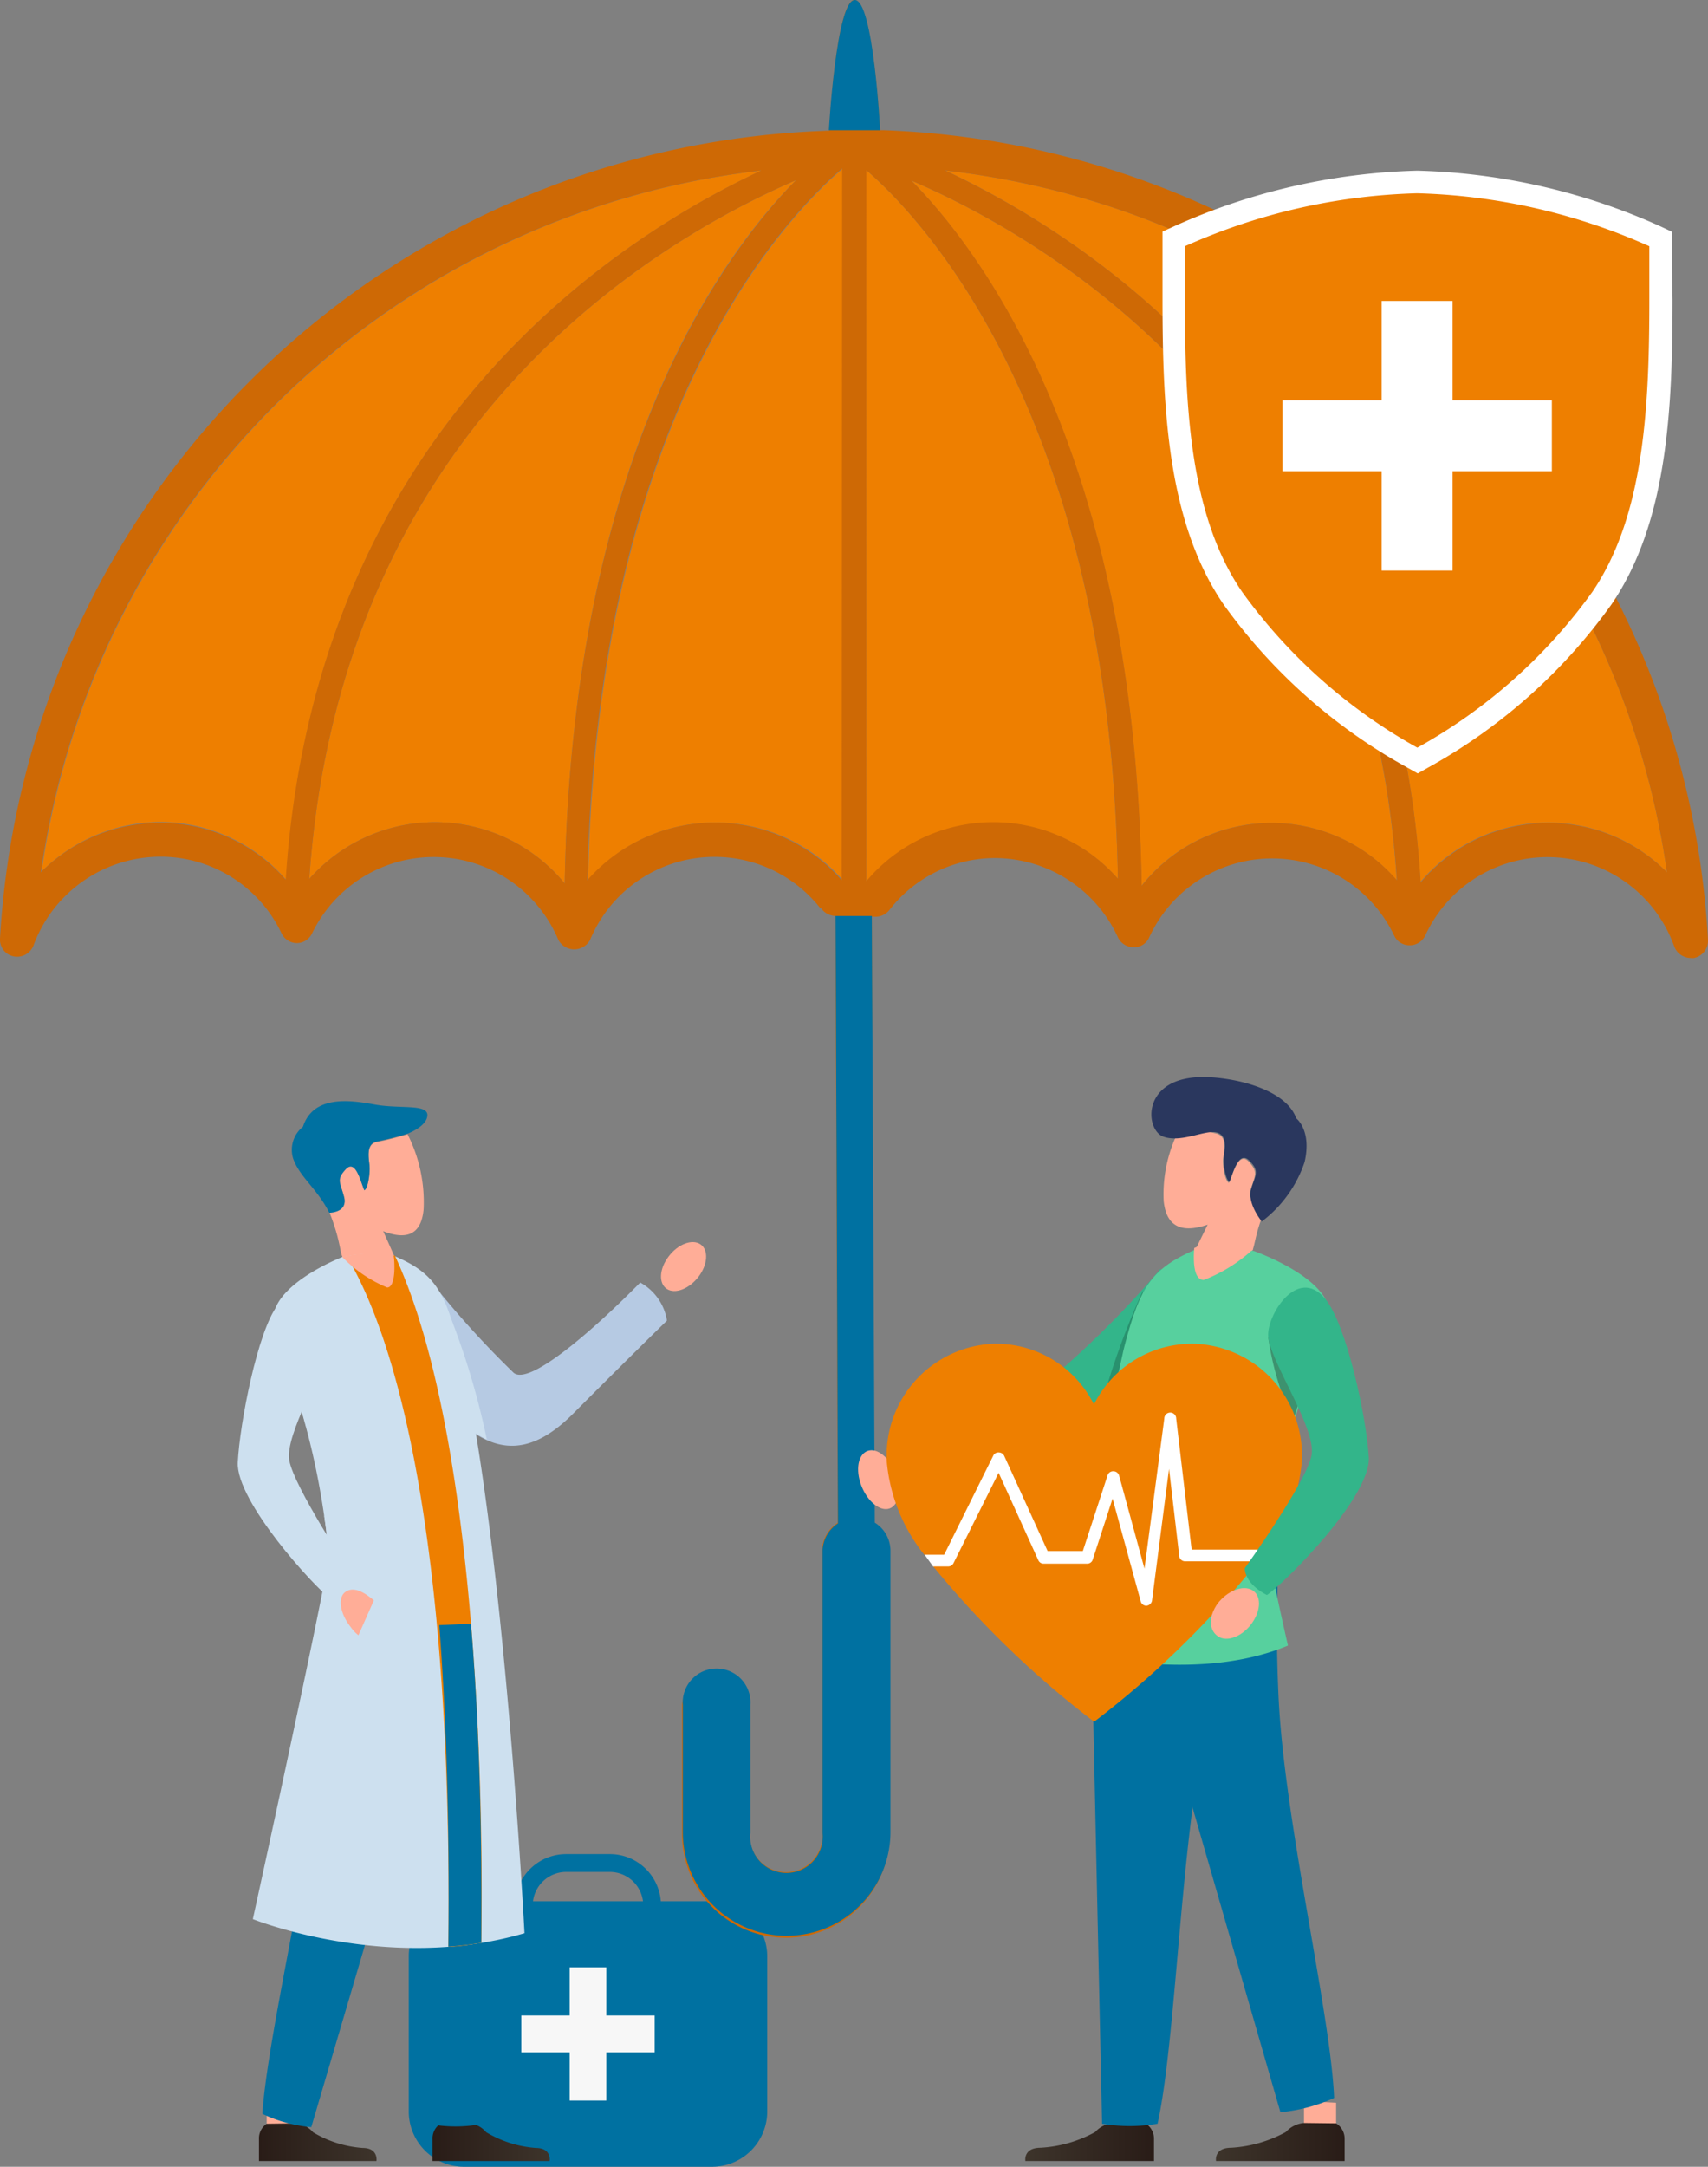 <svg xmlns="http://www.w3.org/2000/svg" xmlns:xlink="http://www.w3.org/1999/xlink" viewBox="0 0 86.2 109.29"><rect x="0" y="0" width="86.2" height="109.29" fill="#808080" stroke="none"/><defs><style>.cls-1{isolation:isolate;}.cls-2{fill:#0071a1;}.cls-3{fill:#f7f7f7;}.cls-4{fill:#ee7f00;}.cls-5{fill:#ce6905;}.cls-6{fill:#fff;}.cls-7{fill:#b6cae3;}.cls-8{fill:#ffad97;}.cls-12,.cls-9{fill:#cde0ef;}.cls-14,.cls-19,.cls-9{mix-blend-mode:multiply;}.cls-10{fill:url(#linear-gradient);}.cls-11{fill:url(#linear-gradient-2);}.cls-13{fill:#33b58a;}.cls-14{opacity:0.2;}.cls-15{fill:url(#linear-gradient-3);}.cls-16{fill:url(#linear-gradient-4);}.cls-17{fill:#2a375e;}.cls-18{fill:#57d09e;}.cls-19{opacity:0.3;}.cls-20{fill:#d9d9d9;}</style><linearGradient id="linear-gradient" x1="-387.7" y1="108.07" x2="-381.79" y2="108.07" gradientTransform="matrix(-1, 0, 0, 1, -359.95, 0)" gradientUnits="userSpaceOnUse"><stop offset="0" stop-color="#3d342b"/><stop offset="1" stop-color="#291c17"/></linearGradient><linearGradient id="linear-gradient-2" x1="-378.94" y1="108.07" x2="-373.02" y2="108.07" xlink:href="#linear-gradient"/><linearGradient id="linear-gradient-3" x1="-541.35" y1="108.06" x2="-534.86" y2="108.06" gradientTransform="translate(593.1)" xlink:href="#linear-gradient"/><linearGradient id="linear-gradient-4" x1="-531.74" y1="108.06" x2="-525.24" y2="108.06" gradientTransform="translate(593.1)" xlink:href="#linear-gradient"/></defs><g class="cls-1"><g id="Layer_2" data-name="Layer 2"><g id="Layer_1-2" data-name="Layer 1"><path class="cls-2" d="M35.94,95.9H33.35a2.58,2.58,0,0,0-2.57-2.38H28.57A2.58,2.58,0,0,0,26,95.9H23.41a2.78,2.78,0,0,0-2.78,2.78v7.82a2.79,2.79,0,0,0,2.78,2.79H35.94a2.79,2.79,0,0,0,2.78-2.79V98.68A2.78,2.78,0,0,0,35.94,95.9Zm-7.37-1.48h2.21a1.69,1.69,0,0,1,1.67,1.48H26.9A1.69,1.69,0,0,1,28.57,94.42Z"/><polygon class="cls-3" points="33.04 101.66 30.6 101.66 30.6 99.23 28.75 99.23 28.75 101.66 26.31 101.66 26.31 103.52 28.75 103.52 28.75 105.95 30.6 105.95 30.6 103.52 33.04 103.52 33.04 101.66"/><path class="cls-4" d="M38.44,8.6c-7.57,3.53-22.55,13.32-24,35.77a8.44,8.44,0,0,0-6.34-2.91,8.53,8.53,0,0,0-6,2.5A41.52,41.52,0,0,1,38.44,8.6Z"/><path class="cls-4" d="M40.17,9.09c-4,4-11.3,14.39-11.67,35.47a8.47,8.47,0,0,0-12.89-.23C17.2,21.25,33.42,12,40.17,9.09Z"/><path class="cls-4" d="M36.13,41.49a8.45,8.45,0,0,0-6.45,2.91c.48-23.74,10.15-33.59,12.86-35.9l0,35.9A8.5,8.5,0,0,0,36.13,41.49Z"/><path class="cls-4" d="M43.72,8.58C46.53,11,56,20.91,56.42,44.33a8.37,8.37,0,0,0-12.69.14l0,0Z"/><path class="cls-4" d="M57.61,44.68C57.28,23.52,49.94,13.14,46,9.11,52.74,12,69,21.3,70.49,44.4a8.36,8.36,0,0,0-12.88.28Z"/><path class="cls-4" d="M84.13,44a8.43,8.43,0,0,0-12.44.48C70.3,22,55.29,12.15,47.7,8.6A41.48,41.48,0,0,1,84.13,44Z"/><path class="cls-5" d="M84.13,44A41.48,41.48,0,0,0,47.7,8.6c7.59,3.55,22.6,13.37,24,35.91A8.43,8.43,0,0,1,84.13,44Zm-27.71.3C56,20.91,46.53,11,43.72,8.58l0,35.87,0,0a8.37,8.37,0,0,1,12.69-.14ZM46,9.11c3.95,4,11.29,14.41,11.62,35.57a8.36,8.36,0,0,1,12.88-.28C69,21.3,52.74,12,46,9.11ZM14.42,44.37c1.47-22.45,16.45-32.24,24-35.77A41.52,41.52,0,0,0,2.06,44a8.53,8.53,0,0,1,6-2.5A8.44,8.44,0,0,1,14.42,44.37Zm14.08.19c.37-21.08,7.71-31.43,11.67-35.47C33.42,12,17.2,21.25,15.61,44.33a8.47,8.47,0,0,1,12.89.23Zm14-36.06c-2.71,2.31-12.38,12.16-12.86,35.9a8.54,8.54,0,0,1,12.84,0Zm-1.1,37.31a6.8,6.8,0,0,0-11.62,1.6.91.91,0,0,1-1.6,0,6.82,6.82,0,0,0-12.44-.31.86.86,0,0,1-.75.47h0a.87.87,0,0,1-.78-.49,6.76,6.76,0,0,0-6.13-3.87,6.84,6.84,0,0,0-6.39,4.48.89.89,0,0,1-1,.55.86.86,0,0,1-.69-.9A43.24,43.24,0,0,1,41.62,6.6a.74.74,0,0,1,.17,0h.05S42.2,0,43.13,0s1.29,6.57,1.29,6.57h0l.21,0A43.23,43.23,0,0,1,86.2,47.42a.89.89,0,0,1-.7.9.58.58,0,0,1-.18,0,.9.9,0,0,1-.82-.57,6.79,6.79,0,0,0-12.57-.56.87.87,0,0,1-.78.49.85.85,0,0,1-.79-.49A6.82,6.82,0,0,0,58,47.28a.83.83,0,0,1-.78.5.88.88,0,0,1-.8-.5,6.85,6.85,0,0,0-6.21-4,6.75,6.75,0,0,0-5.33,2.63.9.9,0,0,1-.69.33H44l.11,30.64a1.72,1.72,0,0,1,.79,1.41l0,14.21a5.24,5.24,0,1,1-10.48,0V86a1.72,1.72,0,0,1,3.43,0v6.41a1.83,1.83,0,1,0,3.64,0l0-14.19a1.67,1.67,0,0,1,.79-1.41L42.16,46.2A.91.91,0,0,1,41.44,45.81Z"/><path class="cls-2" d="M42.29,76.84a1.7,1.7,0,0,0-.78,1.41l0,14.2a1.83,1.83,0,1,1-3.64,0V86a1.71,1.71,0,1,0-3.41,0v6.4a5.24,5.24,0,1,0,10.48,0l0-14.2a1.67,1.67,0,0,0-.79-1.4L44,46.2H42.17Z"/><path class="cls-2" d="M44.42,6.57S44.08,0,43.14,0s-1.31,6.57-1.31,6.57h2.59Z"/><path class="cls-6" d="M84.38,13.45V11.69l-.66-.31A31.8,31.8,0,0,0,71.52,8.61a31.86,31.86,0,0,0-12.19,2.77l-.66.3v3.4c0,5.52.24,11.26,3.09,15.42A28,28,0,0,0,71,38.7l.55.31.55-.31a28,28,0,0,0,9.22-8.2c2.85-4.16,3.09-9.9,3.09-15.42Z"/><path class="cls-4" d="M59.8,12.42c0,.39,0,2.66,0,2.66,0,5.35.22,10.89,2.89,14.78a27.17,27.17,0,0,0,8.84,7.85,26.94,26.94,0,0,0,8.83-7.85C83,26,83.24,20.43,83.24,15.08V12.42A30.67,30.67,0,0,0,71.52,9.75,30.62,30.62,0,0,0,59.8,12.42Z"/><polygon class="cls-6" points="78.32 20.19 73.31 20.19 73.31 15.18 69.73 15.18 69.73 20.19 64.72 20.19 64.72 23.77 69.73 23.77 69.73 28.78 73.31 28.78 73.31 23.77 78.32 23.77 78.32 20.19"/><path class="cls-7" d="M21.53,64.35a47.27,47.27,0,0,0,4.38,4.88c.8.74,4.25-2.35,6.4-4.54a2.66,2.66,0,0,1,1.35,1.92S31.8,68.42,29,71.23c-2.38,2.43-4.44,2.28-6.89-.67A5.67,5.67,0,0,1,21.53,64.35Z"/><path class="cls-8" d="M33.74,63.38c-.47.62-.51,1.35-.09,1.63s1.13,0,1.6-.61.52-1.36.1-1.64S34.21,62.75,33.74,63.38Z"/><path class="cls-9" d="M24.57,72.61a38.4,38.4,0,0,0-2.23-7.15l.13,3.38.17,2.28A6.4,6.4,0,0,0,24.57,72.61Z"/><polygon class="cls-8" points="22.22 106.09 22.22 107.64 23.7 107.64 23.7 106 22.22 106.09"/><path class="cls-10" d="M22.22,107.12a.89.89,0,0,0-.39.78V109h5.91s.11-.66-.7-.66a5.7,5.7,0,0,1-2.5-.79,1.27,1.27,0,0,0-.84-.45Z"/><polygon class="cls-8" points="13.46 106.09 13.46 107.64 14.93 107.64 14.93 106 13.46 106.09"/><path class="cls-11" d="M13.46,107.12a.89.89,0,0,0-.39.78V109H19s.11-.66-.7-.66a5.65,5.65,0,0,1-2.5-.79,1.27,1.27,0,0,0-.85-.45Z"/><path class="cls-2" d="M24.83,78.87l-.56,28.27a7.17,7.17,0,0,1-2.56,0c-.86-4.21-1.05-14.13-2.27-20.22s-2.12-7.35-2.12-10.09S24.83,78.87,24.83,78.87Z"/><path class="cls-2" d="M23.71,80.18l-8,27.11a7.14,7.14,0,0,1-2.47-.67c.29-4.28,2.72-13.9,3.14-20.1s-.1-7.65.63-10.29S23.71,80.18,23.71,80.18Z"/><path class="cls-8" d="M21.38,61a7.57,7.57,0,0,0-.81-3.79,15.81,15.81,0,0,1-1.59.4c-.52.14-.37.86-.33,1.21S18.57,60,18.39,60c-.18-.37-.44-1.61-.94-1.06s-.27.71-.08,1.43-.75.76-.75.76c.67,1.68.48,2.18.82,2.53.76.79,2.77,1.24,2.51-.19-.35-.8-.61-1.37-.61-1.37C20.74,62.64,21.28,62.06,21.38,61Z"/><path class="cls-2" d="M20.57,57.18s1-.37,1-.94-1.41-.3-2.66-.53-3.1-.48-3.62,1.12a1.49,1.49,0,0,0-.5,1.59c.32.94,1.22,1.53,1.83,2.75,0,0,.93,0,.75-.76s-.43-.88.08-1.43.76.69.94,1.06c.18-.09.29-.9.26-1.25s-.19-1.07.33-1.21A15.81,15.81,0,0,0,20.57,57.18Z"/><path class="cls-12" d="M17.26,63.41s-2.59,1-3.3,2.44S15.73,70,16.6,78.36c.07.61-3.84,18.44-3.84,18.44s6.81,2.73,13.71.71c0,0-1-19.55-3.22-29.18-.73-3.13-1.25-4.1-3.4-5A6.79,6.79,0,0,0,17.26,63.41Z"/><path class="cls-9" d="M16.57,67.76,15,70.43h0q.23.7.45,1.53A15.76,15.76,0,0,0,16.57,67.76Z"/><path class="cls-8" d="M18.09,82.48a1.82,1.82,0,0,1-.38-.4c-.56-.7-.68-1.51-.27-1.79s.92,0,1.43.43Z"/><path class="cls-4" d="M17.51,63.38c1.22,2.05,5.37,10,5.12,34.81.55,0,1.1-.11,1.66-.19.07-3.91.21-24.85-4.36-34.67l-.08,0A13.3,13.3,0,0,0,17.51,63.38Z"/><path class="cls-8" d="M17.27,63.4a6.82,6.82,0,0,0,2.27,1.54c.5,0,.36-1.63.31-1.65A7,7,0,0,0,17.27,63.4Z"/><path class="cls-2" d="M24.29,98c0-2,.09-8.76-.52-16.1l-1.6.07c.34,4.39.53,9.73.46,16.22C23.18,98.15,23.73,98.08,24.29,98Z"/><path class="cls-9" d="M16.36,76.44c.07.47.14,1,.19,1.47l1,1.25Z"/><path class="cls-12" d="M14,65.85c-1,1.3-1.9,5.94-2,7.91s3.89,6.31,4.68,6.88c0,0,1-.48,1-1.34,0,0-2.85-4.31-3.08-5.64s1.81-4.56,2-5.9C16.71,66.77,15.25,64.16,14,65.85Z"/><path class="cls-13" d="M58.57,64a47.43,47.43,0,0,1-4.81,4.91c-.87.76-6.46-.81-3.44,2,2.62,2.45,4.88,2.31,7.57-.68A5.32,5.32,0,0,0,58.57,64Z"/><path class="cls-14" d="M55.23,72.33a37,37,0,0,1,2.45-7.22l-.14,3.42-.19,2.29A6.92,6.92,0,0,1,55.23,72.33Z"/><polygon class="cls-8" points="57.81 106.06 57.81 107.63 56.2 107.63 56.2 105.98 57.81 106.06"/><path class="cls-15" d="M57.81,107.1a.91.91,0,0,1,.43.79V109H51.75s-.12-.67.77-.67a6.49,6.49,0,0,0,2.75-.79,1.4,1.4,0,0,1,.92-.46Z"/><polygon class="cls-8" points="67.43 106.06 67.43 107.63 65.81 107.63 65.81 105.98 67.43 106.06"/><path class="cls-16" d="M67.43,107.1a.91.91,0,0,1,.43.79V109H61.37s-.12-.67.77-.67a6.58,6.58,0,0,0,2.75-.79,1.4,1.4,0,0,1,.92-.46Z"/><path class="cls-2" d="M55,78.63l.62,28.49a8.56,8.56,0,0,0,2.8,0c.94-4.24,1.15-14.23,2.5-20.37s2.32-7.42,2.32-10.17S55,78.63,55,78.63Z"/><path class="cls-2" d="M56.72,79.16l7.9,27.38a8.59,8.59,0,0,0,2.71-.72c-.18-4.34-2.53-14-2.81-20.33s.35-7.76-.36-10.43S56.72,79.16,56.72,79.16Z"/><path class="cls-8" d="M58.73,60.59a7.07,7.07,0,0,1,.89-3.81c.34.14,1.16.25,1.75.39s.41.88.36,1.23.09,1.16.29,1.26c.19-.38.48-1.63,1-1.07s.3.71.09,1.44.82.76.82.76c-.73,1.69-.53,2.2-.9,2.55-.83.8-3,1.26-2.76-.18.39-.81.68-1.39.68-1.39C59.44,62.28,58.85,61.69,58.73,60.59Z"/><path class="cls-17" d="M58.71,57.33c-.91-.33-1.12-2.88,1.79-3,1.38-.06,4.35.47,4.92,2.08,0,0,.79.59.42,2.2a6.23,6.23,0,0,1-2.16,3s-.75-.91-.54-1.63.46-.89-.09-1.44-.84.69-1,1.07c-.2-.1-.33-.91-.29-1.26s.22-1.08-.36-1.23S59.62,57.66,58.71,57.33Z"/><path class="cls-18" d="M65,83c-.6-2.62-1-4.64-1-4.83,1-8.41,3.69-11.14,2.91-12.61s-3.63-2.46-3.63-2.46a7.86,7.86,0,0,0-2.84-.12c-2.36,1-2.92,1.93-3.73,5.08a117.78,117.78,0,0,0-2.39,15.31C55.85,83.7,60.93,84.71,65,83Z"/><path class="cls-19" d="M64,67.44l1.75,2.68h0c-.15.47-.32,1-.49,1.54A15,15,0,0,1,64,67.44Z"/><path class="cls-8" d="M63.25,63a7.76,7.76,0,0,1-2.5,1.56c-.55,0-.52-1.09-.48-1.61l.14-.06A8.49,8.49,0,0,1,63.25,63Z"/><path class="cls-20" d="M64.24,76.18c-.07.48-.14,1-.21,1.48L62.9,78.93Z"/><path class="cls-8" d="M45.26,74.47c.26.81.05,1.55-.45,1.64s-1.13-.5-1.39-1.32-.05-1.54.46-1.63S45,73.66,45.26,74.47Z"/><polygon class="cls-6" points="63.49 78.79 63.92 78.19 61.46 72.82 59.87 70.29 57.8 71.06 51.08 71.64 47.12 74.66 46.66 78.41 47.1 79.02 51.35 81 57.78 81.94 63.49 78.79"/><path class="cls-4" d="M59.52,78.53,59,74.09l-.86,6.64a.31.31,0,0,1-.28.26h0a.29.29,0,0,1-.29-.22l-1.42-5.18-1,3.07a.29.29,0,0,1-.28.21h-2.2a.29.29,0,0,1-.27-.18l-2-4.4-2.28,4.56a.3.3,0,0,1-.27.16H47.1a48.25,48.25,0,0,0,8,7.74l.12.09.12-.09a47.28,47.28,0,0,0,8.16-8H59.83A.3.3,0,0,1,59.52,78.53Z"/><path class="cls-4" d="M60.34,67.78a5.54,5.54,0,0,0-5.13,3.06,5.53,5.53,0,0,0-5.13-3.06,5.64,5.64,0,0,0-5.32,6,8.75,8.75,0,0,0,1.89,4.64h1l2.48-5a.29.29,0,0,1,.28-.16.31.31,0,0,1,.27.17l2.19,4.8h1.78l1.25-3.82a.29.29,0,0,1,.29-.2.3.3,0,0,1,.29.22l1.28,4.69,1-7.57a.3.3,0,0,1,.6,0l.78,6.61h3.82a8.42,8.42,0,0,0,1.74-4.42A5.64,5.64,0,0,0,60.34,67.78Z"/><path class="cls-13" d="M66.88,65.51c1.08,1.31,2.09,6,2.2,8s-4.27,6.36-5.14,6.94c0,0-1.08-.49-1.12-1.35,0,0,3.12-4.35,3.37-5.69s-2-4.59-2.18-5.94C63.86,66.44,65.46,63.8,66.88,65.51Z"/><path class="cls-8" d="M61.45,80.88c.49-.64,1.27-.95,1.74-.68s.46,1,0,1.66-1.26,1-1.73.67S61,81.52,61.45,80.88Z"/></g></g></g></svg>